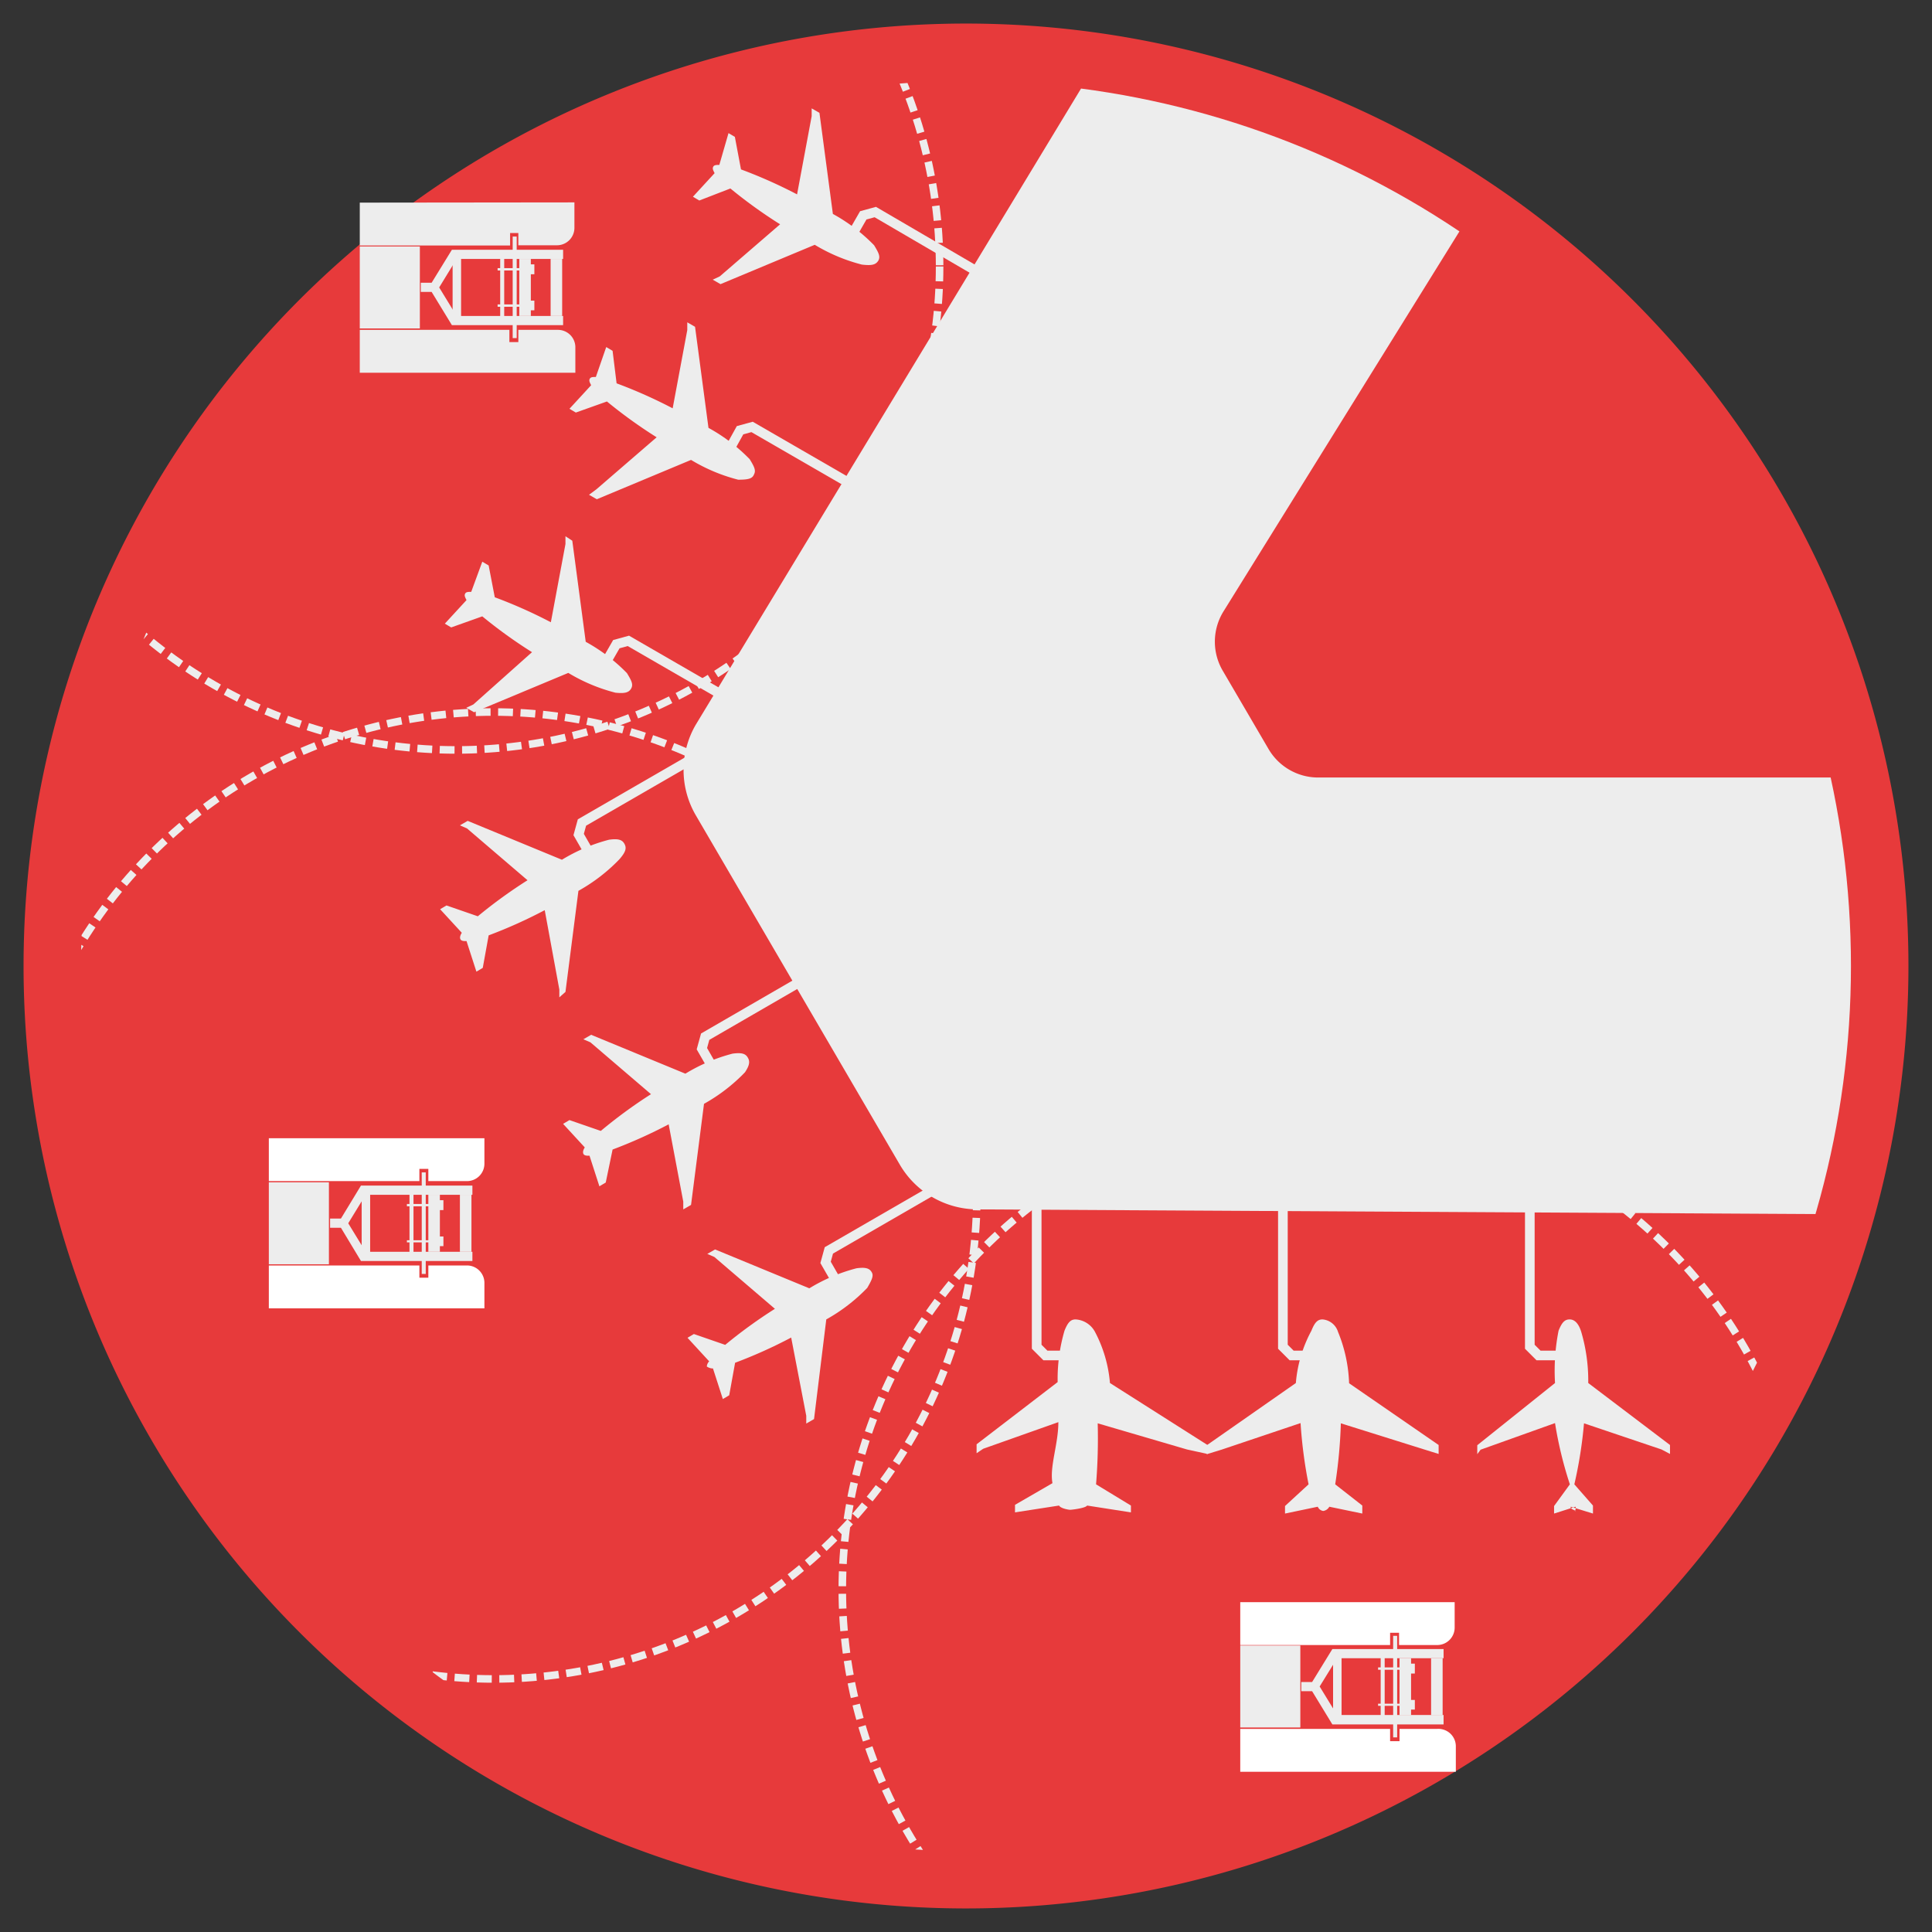 <svg id="Ebene_1" data-name="Ebene 1" xmlns="http://www.w3.org/2000/svg" xmlns:xlink="http://www.w3.org/1999/xlink" viewBox="0 0 82 82"><rect x="0" y="0" width="82" height="82" fill="#333333" stroke="none"/><defs><style>.cls-1,.cls-4,.cls-6{fill:none;}.cls-2{fill:#e73a3b;}.cls-3{clip-path:url(#clip-path);}.cls-4,.cls-6{stroke:#ededed;stroke-miterlimit:10;}.cls-4{stroke-width:0.41px;}.cls-5{fill:#ededed;}.cls-6{stroke-width:0.32px;stroke-dasharray:0.63 0.32;}.cls-7{fill:#fff;}</style><clipPath id="clip-path"><circle class="cls-1" cx="41" cy="41" r="37.56"/></clipPath></defs><title>Zeichenfläche 1</title><path class="cls-2" d="M41,81A40,40,0,1,0,1,41,40,40,0,0,0,41,81"/><circle class="cls-2" cx="26.37" cy="41" r="4.2"/><g class="cls-3"><path class="cls-4" d="M64.93,50.78v6.38l.37.37h.85"/><path class="cls-5" d="M66.62,56c-.21,0-.33.13-.47.48A8.81,8.81,0,0,0,66,58.7l-3.3,2.64v.38l.14-.19L66,60.4A16.72,16.72,0,0,0,66.63,63l-.67.92v.32l.91-.29c.06.12-.09.18,0,.18s-.26-.07-.2-.18l.94.29V63.9L66.82,63a18.74,18.74,0,0,0,.41-2.59l3.29,1.11.36.19v-.38L67.41,58.7a7.34,7.34,0,0,0-.3-2.18C67,56.17,66.83,56,66.62,56Z"/><path class="cls-4" d="M54.45,50.78v6.38l.37.37h.85"/><path class="cls-5" d="M56.13,56c-.21,0-.33.13-.47.48A5.63,5.63,0,0,0,55,58.7l-3.78,2.64v.38l.62-.19,3.36-1.13A20,20,0,0,0,55.54,63l-1,.92v.32l1.39-.29a.3.3,0,0,0,.23.18.35.35,0,0,0,.26-.18l1.4.29V63.9L56.67,63a20.93,20.93,0,0,0,.24-2.59l3.54,1.11.61.19v-.38l-3.8-2.62a6.28,6.28,0,0,0-.47-2.18A.75.75,0,0,0,56.13,56Z"/><path class="cls-4" d="M44,50.78v6.38l.37.37h.85"/><path class="cls-5" d="M45.65,56c-.21,0-.33.13-.47.48a7.32,7.32,0,0,0-.29,2.18l-3.44,2.64v.38l.28-.19,3.19-1.13c0,.94-.38,1.89-.25,2.59l-1.59.92v.32l1.87-.29c.06.12.4.18.47.18s.66-.07.72-.18l1.86.29V63.9L46.52,63a24.19,24.19,0,0,0,.07-2.59l3.79,1.11.87.19v-.38L47.11,58.7a5.65,5.65,0,0,0-.64-2.18A1,1,0,0,0,45.65,56Z"/><path class="cls-4" d="M40.7,49.88l-5.52,3.19-.14.51.42.73"/><path class="cls-5" d="M37,54c-.1-.18-.28-.22-.65-.17a7.43,7.43,0,0,0-2,.85l-4-1.65-.33.19.3.13,2.57,2.2a20.56,20.56,0,0,0-2.11,1.53l-1.33-.46-.27.16.92,1C30,57.88,30,58,30,58s.13.09.26.08l.42,1.3.27-.16.25-1.38a20.56,20.56,0,0,0,2.38-1.07l.64,3.32,0,.33.33-.19L35.07,56a7.43,7.43,0,0,0,1.74-1.34C37,54.33,37.09,54.15,37,54Z"/><path class="cls-4" d="M35.46,40.8,29.93,44l-.14.51.42.73"/><path class="cls-5" d="M31.74,44.89c-.1-.18-.28-.22-.65-.17a7.43,7.43,0,0,0-2,.85l-4-1.65-.33.19.3.13,2.57,2.2A20.56,20.56,0,0,0,25.5,48l-1.33-.46-.27.16.92,1c-.07.11-.09.2-.06.27s.13.09.26.08l.42,1.3.27-.16L26,48.79a20.56,20.56,0,0,0,2.38-1.07L29,51l0,.33.33-.19.55-4.29a7.43,7.43,0,0,0,1.74-1.34C31.79,45.25,31.85,45.07,31.74,44.89Z"/><path class="cls-4" d="M30.22,31.72l-5.52,3.19-.14.51.42.73"/><path class="cls-5" d="M26.5,35.81c-.1-.18-.28-.22-.65-.17a7.43,7.43,0,0,0-2,.85l-4-1.65-.33.19.3.13,2.57,2.2a20.56,20.56,0,0,0-2.11,1.53l-1.33-.46-.27.16.92,1c-.07.11-.09.2-.06.27s.13.09.26.08l.42,1.3.27-.16.25-1.38a20.56,20.56,0,0,0,2.38-1.07L23.74,42l0,.33L24,42.1l.55-4.29a7.43,7.43,0,0,0,1.74-1.34C26.55,36.17,26.61,36,26.5,35.81Z"/><path class="cls-4" d="M32.19,30.39,26.67,27.2l-.51.14-.42.73"/><path class="cls-5" d="M26.79,29.22c.1-.18,0-.35-.18-.65a7.43,7.43,0,0,0-1.75-1.33l-.57-4.29L24,22.76l0,.33-.62,3.32A20.56,20.56,0,0,0,21,25.35L20.74,24l-.27-.16L20,25.12c-.13,0-.22,0-.26.08s0,.15.06.27l-.92,1,.27.16,1.32-.47a20.56,20.56,0,0,0,2.11,1.52L20.09,29.9l-.3.14.33.19,4-1.67a7.43,7.43,0,0,0,2,.84C26.51,29.44,26.69,29.4,26.79,29.22Z"/><path class="cls-4" d="M37.44,21.31l-5.52-3.19-.51.14L31,19"/><path class="cls-5" d="M32,20.14c.1-.18,0-.35-.18-.65a7.43,7.43,0,0,0-1.75-1.33l-.57-4.29-.33-.19,0,.33-.62,3.32a20.56,20.56,0,0,0-2.38-1.06L26,14.89l-.27-.16L25.29,16c-.13,0-.22,0-.26.08s0,.15.06.27l-.92,1,.27.16,1.32-.47a20.56,20.56,0,0,0,2.11,1.52l-2.56,2.21L25,21l.33.19,4-1.67a7.43,7.43,0,0,0,2,.84C31.75,20.36,31.93,20.32,32,20.14Z"/><path class="cls-4" d="M42.68,12.23,37.15,9l-.51.14-.42.73"/><path class="cls-5" d="M37.28,11.06c.1-.18,0-.35-.18-.65a7.43,7.43,0,0,0-1.75-1.33l-.57-4.29-.33-.19,0,.33-.62,3.32a20.56,20.56,0,0,0-2.38-1.06l-.26-1.38-.27-.16L30.53,7c-.13,0-.22,0-.26.08s0,.15.06.27l-.92,1,.27.16L31,8a20.56,20.56,0,0,0,2.11,1.52l-2.56,2.21-.3.14.33.19,4-1.67a7.43,7.43,0,0,0,2,.84C37,11.28,37.17,11.24,37.28,11.06Z"/><path class="cls-5" d="M81,33,55.94,33a2.44,2.44,0,0,1-2.1-1.21l-1.93-3.3a2.44,2.44,0,0,1,0-2.51L67.06,1.58,47.62.89,29.53,30.76a3.82,3.82,0,0,0,0,3.84l8.66,14.83a3.83,3.83,0,0,0,3.29,1.9L81,51.55Z"/><circle class="cls-6" cx="19.36" cy="11.31" r="20.52"/><circle class="cls-6" cx="20.94" cy="50.74" r="20.52"/><circle class="cls-6" cx="56.27" cy="67.46" r="20.52"/></g><rect class="cls-5" x="15.27" y="10.46" width="2.55" height="3.48"/><polygon class="cls-5" points="17.86 12.2 17.86 12 18.32 12 19.18 10.6 23.9 10.6 23.9 10.99 19.38 10.99 18.64 12.2 19.38 13.41 23.9 13.41 23.9 13.8 19.18 13.8 18.32 12.39 17.86 12.39 17.86 12.2"/><rect class="cls-5" x="19.21" y="10.9" width="0.36" height="2.6"/><path class="cls-5" d="M23.68,14H22v.52h-.38V14H15.27v1.82h9.15V14.73A.74.74,0,0,0,23.68,14Zm-8.41-5.4v1.82h6.38V9.89H22v.52h1.64a.74.74,0,0,0,.74-.74V8.59Z"/><rect class="cls-5" x="21.76" y="10.04" width="0.17" height="4.31"/><rect class="cls-5" x="21.23" y="10.77" width="0.17" height="2.86"/><polygon class="cls-5" points="22.23 12.76 22.23 12.92 21.12 12.92 21.12 13.02 22.23 13.02 22.23 13.17 22.68 13.17 22.68 12.76 22.23 12.76"/><polygon class="cls-5" points="22.23 11.22 22.23 11.38 21.12 11.38 21.12 11.48 22.23 11.48 22.23 11.64 22.68 11.64 22.68 11.22 22.23 11.22"/><rect class="cls-5" x="23.37" y="10.99" width="0.49" height="2.42"/><rect class="cls-5" x="22.04" y="10.99" width="0.49" height="2.42"/><rect class="cls-5" x="11.41" y="50.18" width="2.55" height="3.48"/><polygon class="cls-5" points="14.01 51.92 14.01 51.72 14.47 51.72 15.32 50.32 20.05 50.32 20.05 50.71 15.52 50.71 14.78 51.92 15.52 53.13 20.05 53.13 20.05 53.52 15.32 53.52 14.47 52.11 14.01 52.11 14.01 51.92"/><rect class="cls-5" x="15.35" y="50.62" width="0.36" height="2.6"/><path class="cls-7" d="M19.82,53.71H18.18v.52H17.8v-.52H11.41v1.82h9.15V54.45A.74.74,0,0,0,19.82,53.71Zm-8.41-5.4v1.82H17.8v-.52h.38v.52h1.64a.74.74,0,0,0,.74-.74V48.31Z"/><rect class="cls-5" x="17.9" y="49.76" width="0.17" height="4.31"/><rect class="cls-5" x="17.38" y="50.49" width="0.17" height="2.86"/><polygon class="cls-5" points="18.37 52.48 18.37 52.64 17.27 52.64 17.27 52.73 18.37 52.73 18.37 52.89 18.82 52.89 18.82 52.48 18.37 52.48"/><polygon class="cls-5" points="18.37 50.94 18.37 51.1 17.27 51.1 17.27 51.2 18.37 51.2 18.37 51.36 18.82 51.36 18.82 50.94 18.37 50.94"/><rect class="cls-5" x="19.52" y="50.71" width="0.49" height="2.42"/><rect class="cls-5" x="18.18" y="50.71" width="0.49" height="2.42"/><rect class="cls-5" x="52.64" y="69.84" width="2.55" height="3.48"/><polygon class="cls-5" points="55.23 71.58 55.23 71.39 55.69 71.39 56.55 69.99 61.27 69.99 61.27 70.38 56.75 70.38 56.01 71.58 56.75 72.79 61.27 72.79 61.27 73.19 56.55 73.19 55.69 71.78 55.23 71.78 55.23 71.58"/><rect class="cls-5" x="56.58" y="70.29" width="0.36" height="2.6"/><path class="cls-7" d="M52.64,68v1.82H59v-.52h.38v.52H61a.74.74,0,0,0,.74-.74V68ZM61,73.38H59.4v.52H59v-.52H52.64v1.82h9.15V74.11A.74.74,0,0,0,61,73.38Z"/><rect class="cls-5" x="59.13" y="69.43" width="0.17" height="4.31"/><rect class="cls-5" x="58.6" y="70.16" width="0.17" height="2.86"/><polygon class="cls-5" points="59.59 72.15 59.59 72.31 58.49 72.31 58.49 72.4 59.59 72.4 59.59 72.56 60.05 72.56 60.05 72.15 59.59 72.15"/><polygon class="cls-5" points="59.59 70.61 59.59 70.77 58.49 70.77 58.49 70.87 59.59 70.87 59.59 71.03 60.05 71.03 60.05 70.61 59.59 70.61"/><rect class="cls-5" x="60.74" y="70.38" width="0.49" height="2.42"/><rect class="cls-5" x="59.4" y="70.38" width="0.49" height="2.42"/></svg>